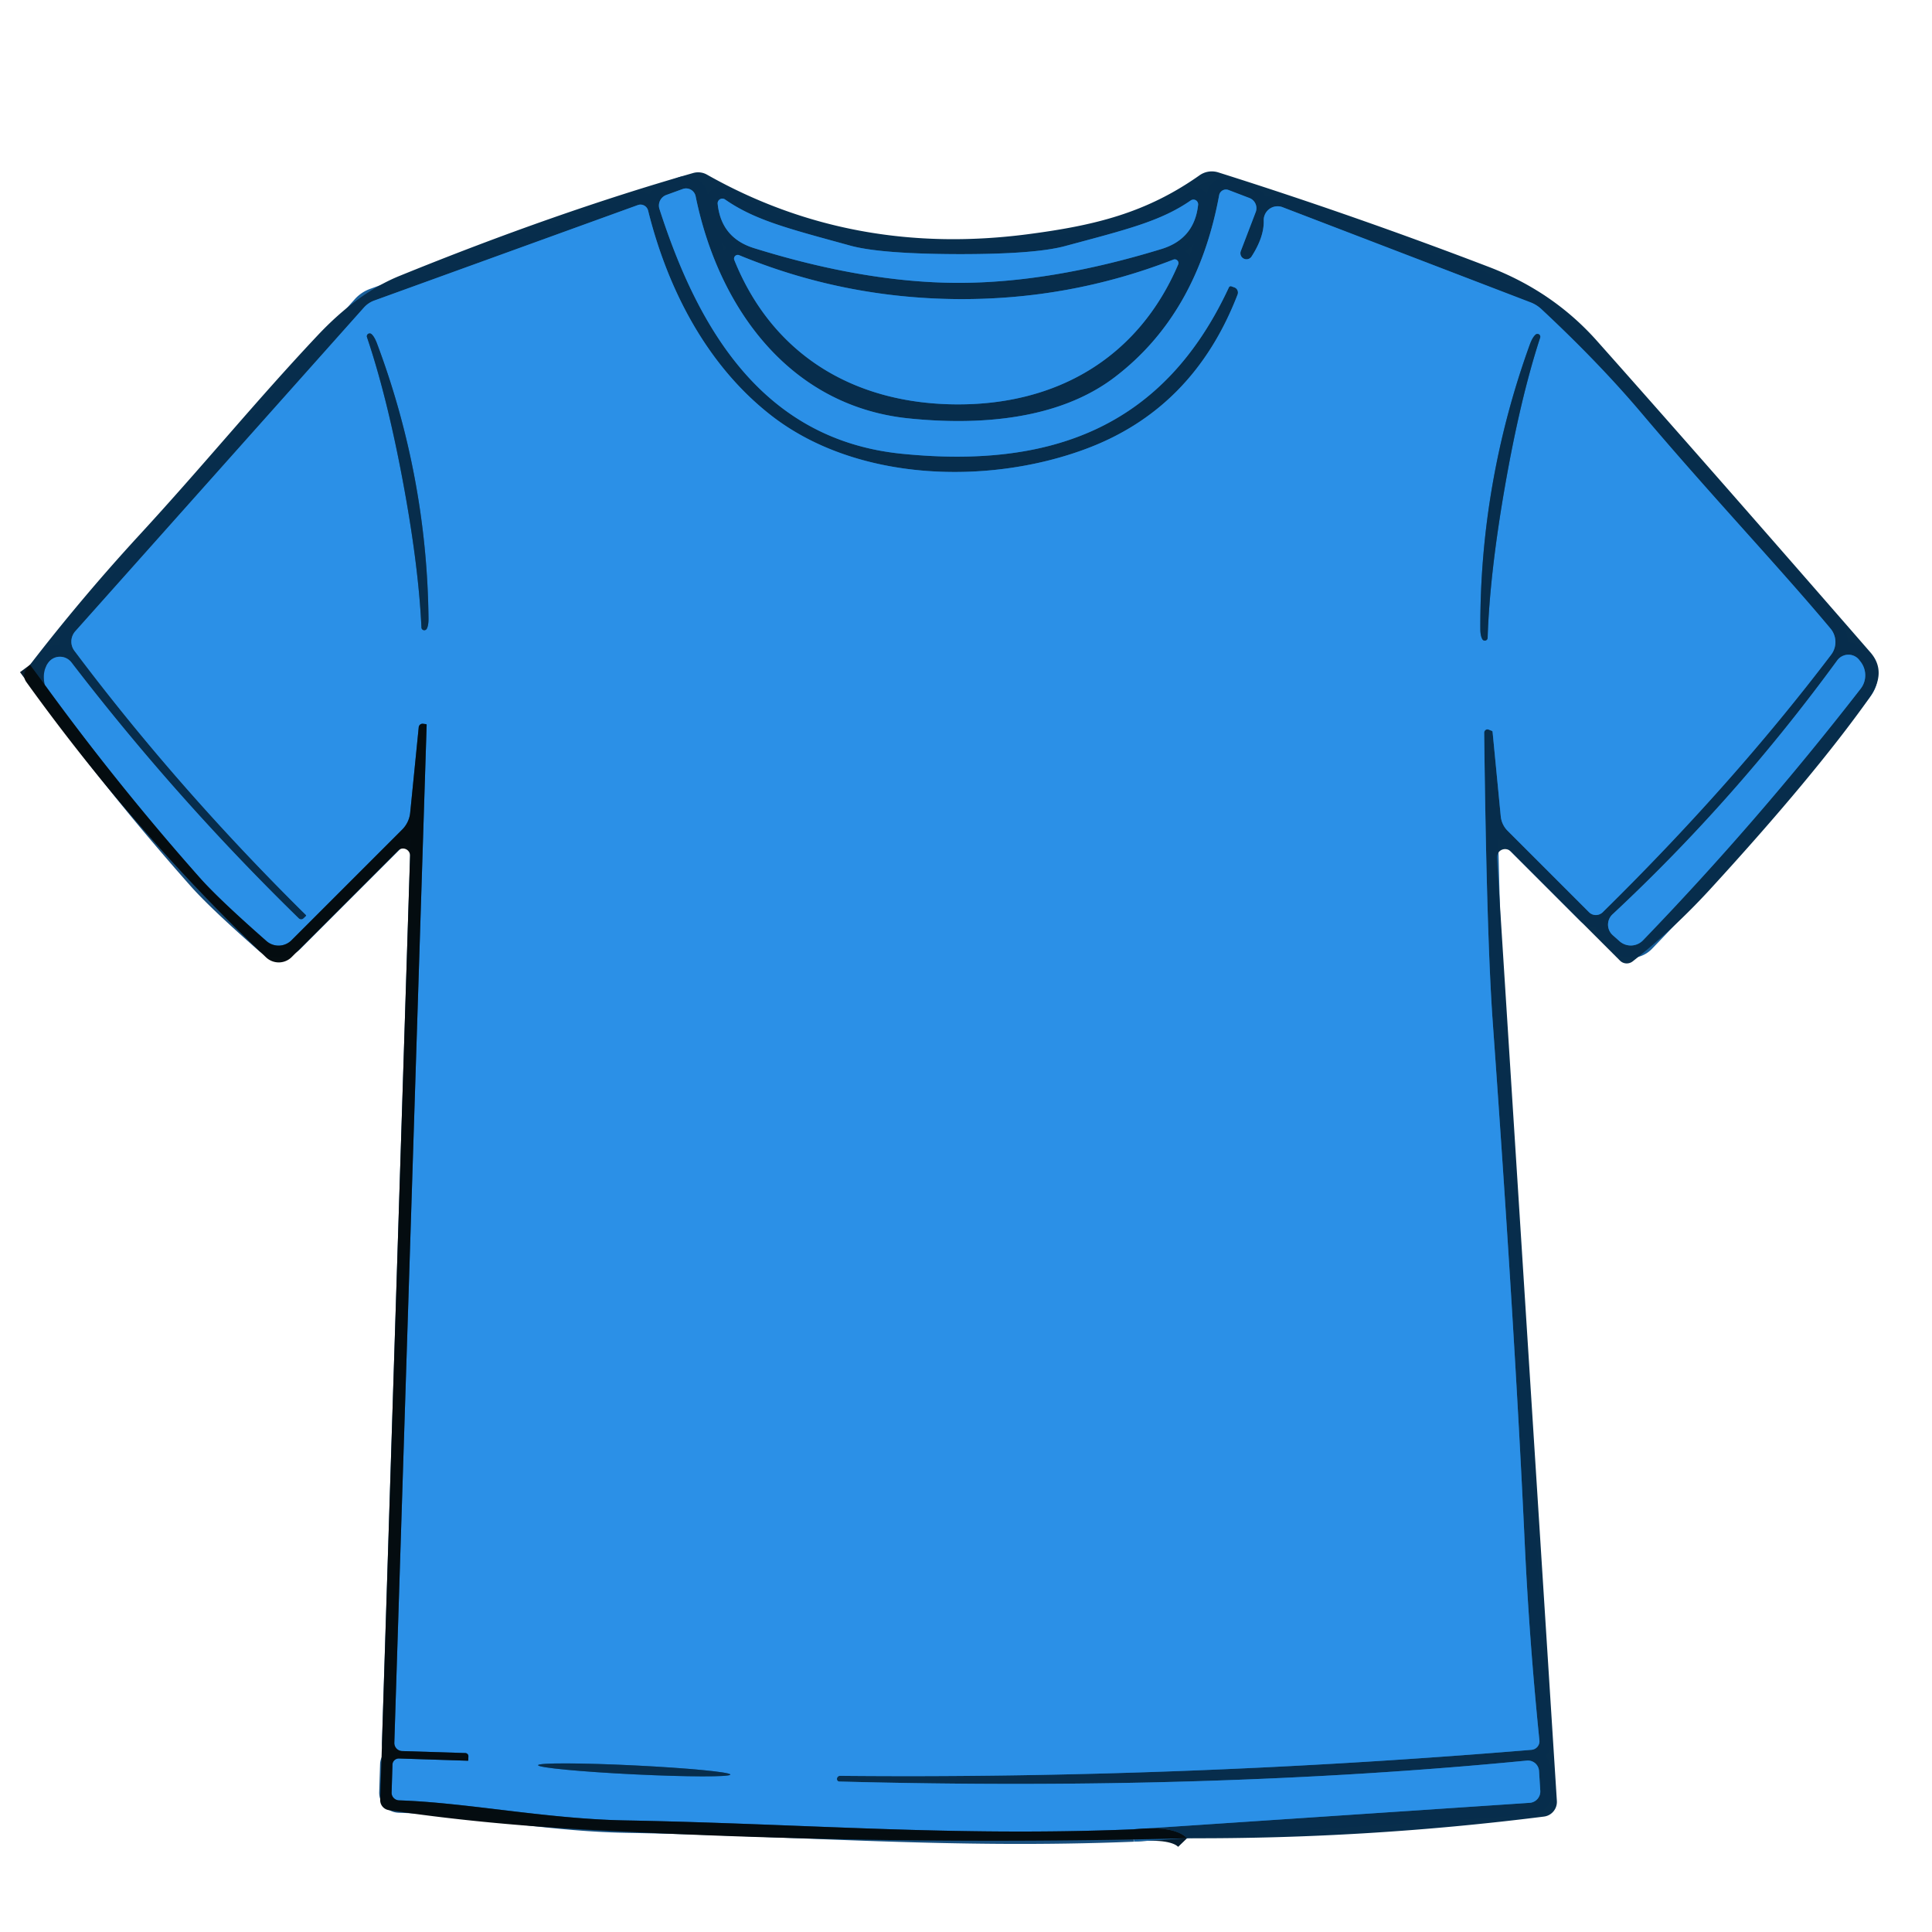 <?xml version="1.0" encoding="UTF-8" standalone="no"?>
<!DOCTYPE svg PUBLIC "-//W3C//DTD SVG 1.1//EN" "http://www.w3.org/Graphics/SVG/1.1/DTD/svg11.dtd">
<svg xmlns="http://www.w3.org/2000/svg" version="1.1" viewBox="0.00 0.00 156.00 156.00">
<g stroke-width="2.00" fill="none" stroke-linecap="butt">
<path stroke="#061d2e" stroke-opacity="0.996" vector-effect="non-scaling-stroke" d="
  M 95.85 148.43
  Q 94.84 147.38 91.50 147.71"
/>
<path stroke="#195f9a" vector-effect="non-scaling-stroke" d="
  M 91.50 147.71
  L 123.51 145.57
  A 0.92 0.92 0.0 0 0 124.37 144.59
  L 124.27 143.00
  A 0.90 0.90 0.0 0 0 123.28 142.16
  Q 97.79 144.64 67.77 143.85
  A 0.20 0.19 90.0 0 1 67.58 143.65
  L 67.58 143.64
  A 0.25 0.25 0.0 0 1 67.83 143.39
  Q 95.13 143.65 123.66 141.29
  A 0.70 0.69 -5.3 0 0 124.30 140.53
  Q 123.48 132.44 123.11 124.50
  Q 122.32 107.47 120.53 82.50
  Q 120.04 75.65 119.84 59.16
  A 0.27 0.26 -79.5 0 1 120.20 58.91
  L 120.45 59.01
  A 0.10 0.09 8.3 0 1 120.52 59.10
  L 121.18 65.92
  A 1.93 1.91 -70.7 0 0 121.73 67.08
  L 128.31 73.66
  A 0.79 0.78 -44.5 0 0 129.41 73.66
  Q 139.91 63.33 147.86 52.86
  A 1.69 1.69 0.0 0 0 147.81 50.76
  C 143.70 45.84 138.20 40.05 132.56 33.38
  Q 129.12 29.31 124.48 24.98
  A 2.77 2.61 75.8 0 0 123.60 24.42
  L 103.56 16.73
  A 1.12 1.12 0.0 0 0 102.04 17.81
  Q 102.08 19.12 101.06 20.71
  A 0.49 0.49 0.0 0 1 100.19 20.27
  L 101.39 17.13
  A 0.88 0.88 0.0 0 0 100.89 15.99
  L 99.19 15.34
  A 0.56 0.56 0.0 0 0 98.44 15.77
  Q 96.66 25.40 89.99 30.47
  C 85.38 33.97 78.88 34.34 73.43 33.79
  C 63.71 32.82 57.99 24.79 56.17 15.85
  A 0.79 0.79 0.0 0 0 55.13 15.26
  L 53.81 15.74
  A 0.91 0.91 0.0 0 0 53.25 16.88
  C 56.36 26.54 61.58 35.52 72.83 36.64
  C 84.71 37.83 93.92 34.64 99.23 23.20
  A 0.16 0.16 0.0 0 1 99.43 23.12
  L 99.68 23.21
  A 0.45 0.44 -69.1 0 1 99.93 23.78
  Q 96.35 33.06 87.59 36.28
  C 79.76 39.17 69.20 38.89 62.34 33.60
  C 57.07 29.53 53.90 23.32 52.33 17.00
  A 0.63 0.63 0.0 0 0 51.50 16.56
  L 30.24 24.26
  A 2.10 2.06 -78.6 0 0 29.37 24.85
  L 6.08 50.97
  A 1.26 1.24 -42.8 0 0 6.01 52.55
  Q 14.31 63.61 24.70 73.88
  A 0.07 0.06 -48.6 0 1 24.70 73.97
  L 24.51 74.15
  A 0.28 0.27 44.3 0 1 24.12 74.15
  Q 14.20 64.47 5.77 53.49
  A 1.17 1.16 45.3 0 0 3.93 53.47
  Q 3.37 54.19 3.61 55.29"
/>
<path stroke="#061d2e" stroke-opacity="0.996" vector-effect="non-scaling-stroke" d="
  M 3.61 55.29
  L 2.42 53.68"
/>
<path stroke="#184e7c" vector-effect="non-scaling-stroke" d="
  M 91.50 147.71
  C 76.82 148.30 65.04 147.26 50.50 146.99
  C 44.08 146.87 37.69 145.55 32.21 145.37
  A 0.62 0.61 2.4 0 1 31.62 144.74
  L 31.69 142.48
  A 0.51 0.51 0.0 0 1 32.21 141.99
  L 37.78 142.17
  A 0.03 0.03 0.0 0 0 37.81 142.14
  L 37.82 141.81
  A 0.26 0.25 2.2 0 0 37.57 141.55
  L 32.47 141.39
  A 0.65 0.65 0.0 0 1 31.84 140.72
  L 34.45 58.53
  A 0.06 0.06 0.0 0 0 34.39 58.47
  L 34.15 58.44
  A 0.31 0.31 0.0 0 0 33.81 58.72
  L 33.12 65.63
  A 2.27 2.22 -20.1 0 1 32.47 66.99
  L 23.54 75.92
  A 1.48 1.48 0.0 0 1 21.52 75.99
  Q 17.63 72.57 16.12 70.86
  Q 9.48 63.37 3.61 55.29"
/>
<path stroke="#195f9a" vector-effect="non-scaling-stroke" d="
  M 77.33 22.84
  Q 84.82 22.85 93.77 20.11
  Q 96.44 19.30 96.74 16.55
  A 0.38 0.38 0.0 0 0 96.14 16.19
  C 93.70 17.88 90.90 18.55 86.00 19.87
  Q 83.57 20.53 77.34 20.52
  Q 71.11 20.50 68.68 19.84
  C 63.78 18.49 60.99 17.81 58.55 16.11
  A 0.38 0.38 0.0 0 0 57.95 16.47
  Q 58.24 19.22 60.90 20.04
  Q 69.84 22.82 77.33 22.84"
/>
<path stroke="#195f9a" vector-effect="non-scaling-stroke" d="
  M 77.09 32.65
  C 85.38 32.74 91.93 28.84 95.13 21.36
  A 0.30 0.30 0.0 0 0 94.75 20.96
  Q 86.33 24.24 77.18 24.15
  Q 68.02 24.05 59.67 20.60
  A 0.30 0.30 0.0 0 0 59.29 20.99
  C 62.33 28.54 68.80 32.56 77.09 32.65"
/>
<path stroke="#195f9a" vector-effect="non-scaling-stroke" d="
  M 148.35 53.32
  Q 140.13 64.57 130.20 73.83
  A 1.14 1.14 0.0 0 0 130.22 75.51
  L 130.76 75.99
  A 1.37 1.37 0.0 0 0 132.67 75.92
  Q 141.92 66.33 150.24 55.61
  A 1.79 1.77 44.4 0 0 150.21 53.40
  L 150.11 53.27
  A 1.12 1.11 -46.6 0 0 148.35 53.32"
/>
<path stroke="#195f9a" vector-effect="non-scaling-stroke" d="
  M 33.49 38.64
  Q 32.44 33.04 30.42 27.68
  Q 30.22 27.17 29.99 26.97
  A 0.23 0.23 0.0 0 0 29.63 27.22
  Q 31.24 31.98 32.52 38.81
  Q 33.80 45.65 34.03 50.68
  A 0.23 0.23 0.0 0 0 34.46 50.77
  Q 34.60 50.51 34.60 49.96
  Q 34.54 44.23 33.49 38.64"
/>
<path stroke="#195f9a" vector-effect="non-scaling-stroke" d="
  M 120.52 39.09
  Q 119.51 44.86 119.53 50.76
  Q 119.53 51.32 119.68 51.59
  A 0.23 0.23 0.0 0 0 120.12 51.48
  Q 120.29 46.31 121.52 39.26
  Q 122.75 32.21 124.35 27.29
  A 0.23 0.23 0.0 0 0 123.97 27.04
  Q 123.74 27.25 123.54 27.78
  Q 121.53 33.32 120.52 39.09"
/>
<path stroke="#195f9a" vector-effect="non-scaling-stroke" d="
  M 43.449 142.53
  A 7.77 0.36 -177.2 0 0 51.192 143.27
  A 7.77 0.36 -177.2 0 0 58.971 143.29
  A 7.77 0.36 -177.2 0 0 51.228 142.55
  A 7.77 0.36 -177.2 0 0 43.449 142.53"
/>
</g>
<path fill="#072e4c" fill-opacity="0.996" d="
  M 95.85 148.43
  Q 94.84 147.38 91.50 147.71
  L 123.51 145.57
  A 0.92 0.92 0.0 0 0 124.37 144.59
  L 124.27 143.00
  A 0.90 0.90 0.0 0 0 123.28 142.16
  Q 97.79 144.64 67.77 143.85
  A 0.20 0.19 90.0 0 1 67.58 143.65
  L 67.58 143.64
  A 0.25 0.25 0.0 0 1 67.83 143.39
  Q 95.13 143.65 123.66 141.29
  A 0.70 0.69 -5.3 0 0 124.30 140.53
  Q 123.48 132.44 123.11 124.50
  Q 122.32 107.47 120.53 82.50
  Q 120.04 75.65 119.84 59.16
  A 0.27 0.26 -79.5 0 1 120.20 58.91
  L 120.45 59.01
  A 0.10 0.09 8.3 0 1 120.52 59.10
  L 121.18 65.92
  A 1.93 1.91 -70.7 0 0 121.73 67.08
  L 128.31 73.66
  A 0.79 0.78 -44.5 0 0 129.41 73.66
  Q 139.91 63.33 147.86 52.86
  A 1.69 1.69 0.0 0 0 147.81 50.76
  C 143.70 45.84 138.20 40.05 132.56 33.38
  Q 129.12 29.31 124.48 24.98
  A 2.77 2.61 75.8 0 0 123.60 24.42
  L 103.56 16.73
  A 1.12 1.12 0.0 0 0 102.04 17.81
  Q 102.08 19.12 101.06 20.71
  A 0.49 0.49 0.0 0 1 100.19 20.27
  L 101.39 17.13
  A 0.88 0.88 0.0 0 0 100.89 15.99
  L 99.19 15.34
  A 0.56 0.56 0.0 0 0 98.44 15.77
  Q 96.66 25.40 89.99 30.47
  C 85.38 33.97 78.88 34.34 73.43 33.79
  C 63.71 32.82 57.99 24.79 56.17 15.85
  A 0.79 0.79 0.0 0 0 55.13 15.26
  L 53.81 15.74
  A 0.91 0.91 0.0 0 0 53.25 16.88
  C 56.36 26.54 61.58 35.52 72.83 36.64
  C 84.71 37.83 93.92 34.64 99.23 23.20
  A 0.16 0.16 0.0 0 1 99.43 23.12
  L 99.68 23.21
  A 0.45 0.44 -69.1 0 1 99.93 23.78
  Q 96.35 33.06 87.59 36.28
  C 79.76 39.17 69.20 38.89 62.34 33.60
  C 57.07 29.53 53.90 23.32 52.33 17.00
  A 0.63 0.63 0.0 0 0 51.50 16.56
  L 30.24 24.26
  A 2.10 2.06 -78.6 0 0 29.37 24.85
  L 6.08 50.97
  A 1.26 1.24 -42.8 0 0 6.01 52.55
  Q 14.31 63.61 24.70 73.88
  A 0.07 0.06 -48.6 0 1 24.70 73.97
  L 24.51 74.15
  A 0.28 0.27 44.3 0 1 24.12 74.15
  Q 14.20 64.47 5.77 53.49
  A 1.17 1.16 45.3 0 0 3.93 53.47
  Q 3.37 54.19 3.61 55.29
  L 2.42 53.68
  Q 6.63 48.22 11.30 43.15
  C 16.57 37.42 20.57 32.48 25.62 27.11
  Q 28.87 23.65 32.28 22.27
  Q 44.87 17.15 55.97 13.97
  A 1.47 1.44 -37.3 0 1 57.10 14.11
  Q 68.87 20.76 83.01 18.91
  C 88.35 18.21 92.51 17.22 96.85 14.16
  A 1.72 1.72 0.0 0 1 98.37 13.92
  Q 109.21 17.34 120.21 21.55
  Q 125.41 23.54 128.96 27.54
  Q 137.37 36.99 151.03 52.68
  Q 152.42 54.28 150.89 56.43
  Q 146.45 62.68 138.07 71.82
  Q 135.14 75.01 131.84 77.62
  A 0.78 0.77 -41.5 0 1 130.80 77.56
  L 122.00 68.76
  A 0.66 0.66 0.0 0 0 120.87 69.27
  L 125.71 145.42
  A 1.20 1.19 84.6 0 1 124.67 146.68
  Q 110.31 148.49 95.85 148.43
  Z
  M 77.33 22.84
  Q 84.82 22.85 93.77 20.11
  Q 96.44 19.30 96.74 16.55
  A 0.38 0.38 0.0 0 0 96.14 16.19
  C 93.70 17.88 90.90 18.55 86.00 19.87
  Q 83.57 20.53 77.34 20.52
  Q 71.11 20.50 68.68 19.84
  C 63.78 18.49 60.99 17.81 58.55 16.11
  A 0.38 0.38 0.0 0 0 57.95 16.47
  Q 58.24 19.22 60.90 20.04
  Q 69.84 22.82 77.33 22.84
  Z
  M 77.09 32.65
  C 85.38 32.74 91.93 28.84 95.13 21.36
  A 0.30 0.30 0.0 0 0 94.75 20.96
  Q 86.33 24.24 77.18 24.15
  Q 68.02 24.05 59.67 20.60
  A 0.30 0.30 0.0 0 0 59.29 20.99
  C 62.33 28.54 68.80 32.56 77.09 32.65
  Z
  M 148.35 53.32
  Q 140.13 64.57 130.20 73.83
  A 1.14 1.14 0.0 0 0 130.22 75.51
  L 130.76 75.99
  A 1.37 1.37 0.0 0 0 132.67 75.92
  Q 141.92 66.33 150.24 55.61
  A 1.79 1.77 44.4 0 0 150.21 53.40
  L 150.11 53.27
  A 1.12 1.11 -46.6 0 0 148.35 53.32
  Z"
/>
<path fill="#2b90e7" d="
  M 91.50 147.71
  C 76.82 148.30 65.04 147.26 50.50 146.99
  C 44.08 146.87 37.69 145.55 32.21 145.37
  A 0.62 0.61 2.4 0 1 31.62 144.74
  L 31.69 142.48
  A 0.51 0.51 0.0 0 1 32.21 141.99
  L 37.78 142.17
  A 0.03 0.03 0.0 0 0 37.81 142.14
  L 37.82 141.81
  A 0.26 0.25 2.2 0 0 37.57 141.55
  L 32.47 141.39
  A 0.65 0.65 0.0 0 1 31.84 140.72
  L 34.45 58.53
  A 0.06 0.06 0.0 0 0 34.39 58.47
  L 34.15 58.44
  A 0.31 0.31 0.0 0 0 33.81 58.72
  L 33.12 65.63
  A 2.27 2.22 -20.1 0 1 32.47 66.99
  L 23.54 75.92
  A 1.48 1.48 0.0 0 1 21.52 75.99
  Q 17.63 72.57 16.12 70.86
  Q 9.48 63.37 3.61 55.29
  Q 3.37 54.19 3.93 53.47
  A 1.17 1.16 45.3 0 1 5.77 53.49
  Q 14.20 64.47 24.12 74.15
  A 0.28 0.27 44.3 0 0 24.51 74.15
  L 24.70 73.97
  A 0.07 0.06 -48.6 0 0 24.70 73.88
  Q 14.31 63.61 6.01 52.55
  A 1.26 1.24 -42.8 0 1 6.08 50.97
  L 29.37 24.85
  A 2.10 2.06 -78.6 0 1 30.24 24.26
  L 51.50 16.56
  A 0.63 0.63 0.0 0 1 52.33 17.00
  C 53.90 23.32 57.07 29.53 62.34 33.60
  C 69.20 38.89 79.76 39.17 87.59 36.28
  Q 96.35 33.06 99.93 23.78
  A 0.45 0.44 -69.1 0 0 99.68 23.21
  L 99.43 23.12
  A 0.16 0.16 0.0 0 0 99.23 23.20
  C 93.92 34.64 84.71 37.83 72.83 36.64
  C 61.58 35.52 56.36 26.54 53.25 16.88
  A 0.91 0.91 0.0 0 1 53.81 15.74
  L 55.13 15.26
  A 0.79 0.79 0.0 0 1 56.17 15.85
  C 57.99 24.79 63.71 32.82 73.43 33.79
  C 78.88 34.34 85.38 33.97 89.99 30.47
  Q 96.66 25.40 98.44 15.77
  A 0.56 0.56 0.0 0 1 99.19 15.34
  L 100.89 15.99
  A 0.88 0.88 0.0 0 1 101.39 17.13
  L 100.19 20.27
  A 0.49 0.49 0.0 0 0 101.06 20.71
  Q 102.08 19.12 102.04 17.81
  A 1.12 1.12 0.0 0 1 103.56 16.73
  L 123.60 24.42
  A 2.77 2.61 75.8 0 1 124.48 24.98
  Q 129.12 29.31 132.56 33.38
  C 138.20 40.05 143.70 45.84 147.81 50.76
  A 1.69 1.69 0.0 0 1 147.86 52.86
  Q 139.91 63.33 129.41 73.66
  A 0.79 0.78 -44.5 0 1 128.31 73.66
  L 121.73 67.08
  A 1.93 1.91 -70.7 0 1 121.18 65.92
  L 120.52 59.10
  A 0.10 0.09 8.3 0 0 120.45 59.01
  L 120.20 58.91
  A 0.27 0.26 -79.5 0 0 119.84 59.16
  Q 120.04 75.65 120.53 82.50
  Q 122.32 107.47 123.11 124.50
  Q 123.48 132.44 124.30 140.53
  A 0.70 0.69 -5.3 0 1 123.66 141.29
  Q 95.13 143.65 67.83 143.39
  A 0.25 0.25 0.0 0 0 67.58 143.64
  L 67.58 143.65
  A 0.20 0.19 90.0 0 0 67.77 143.85
  Q 97.79 144.64 123.28 142.16
  A 0.90 0.90 0.0 0 1 124.27 143.00
  L 124.37 144.59
  A 0.92 0.92 0.0 0 1 123.51 145.57
  L 91.50 147.71
  Z
  M 33.49 38.64
  Q 32.44 33.04 30.42 27.68
  Q 30.22 27.17 29.99 26.97
  A 0.23 0.23 0.0 0 0 29.63 27.22
  Q 31.24 31.98 32.52 38.81
  Q 33.80 45.65 34.03 50.68
  A 0.23 0.23 0.0 0 0 34.46 50.77
  Q 34.60 50.51 34.60 49.96
  Q 34.54 44.23 33.49 38.64
  Z
  M 120.52 39.09
  Q 119.51 44.86 119.53 50.76
  Q 119.53 51.32 119.68 51.59
  A 0.23 0.23 0.0 0 0 120.12 51.48
  Q 120.29 46.31 121.52 39.26
  Q 122.75 32.21 124.35 27.29
  A 0.23 0.23 0.0 0 0 123.97 27.04
  Q 123.74 27.25 123.54 27.78
  Q 121.53 33.32 120.52 39.09
  Z
  M 43.449 142.53
  A 7.77 0.36 -177.2 0 0 51.192 143.27
  A 7.77 0.36 -177.2 0 0 58.971 143.29
  A 7.77 0.36 -177.2 0 0 51.228 142.55
  A 7.77 0.36 -177.2 0 0 43.449 142.53
  Z"
/>
<path fill="#2b90e7" d="
  M 77.34 20.52
  Q 83.57 20.53 86.00 19.87
  C 90.90 18.55 93.70 17.88 96.14 16.19
  A 0.38 0.38 0.0 0 1 96.74 16.55
  Q 96.44 19.30 93.77 20.11
  Q 84.82 22.85 77.33 22.84
  Q 69.84 22.82 60.90 20.04
  Q 58.24 19.22 57.95 16.47
  A 0.38 0.38 0.0 0 1 58.55 16.11
  C 60.99 17.81 63.78 18.49 68.68 19.84
  Q 71.11 20.50 77.34 20.52
  Z"
/>
<path fill="#2b90e7" d="
  M 77.18 24.15
  Q 86.33 24.24 94.75 20.96
  A 0.30 0.30 0.0 0 1 95.13 21.36
  C 91.93 28.84 85.38 32.74 77.09 32.65
  C 68.80 32.56 62.33 28.54 59.29 20.99
  A 0.30 0.30 0.0 0 1 59.67 20.60
  Q 68.02 24.05 77.18 24.15
  Z"
/>
<path fill="#072e4c" fill-opacity="0.996" d="
  M 33.49 38.64
  Q 34.54 44.23 34.60 49.96
  Q 34.60 50.51 34.46 50.77
  A 0.23 0.23 0.0 0 1 34.03 50.68
  Q 33.80 45.65 32.52 38.81
  Q 31.24 31.98 29.63 27.22
  A 0.23 0.23 0.0 0 1 29.99 26.97
  Q 30.22 27.17 30.42 27.68
  Q 32.44 33.04 33.49 38.64
  Z"
/>
<path fill="#072e4c" fill-opacity="0.996" d="
  M 121.52 39.26
  Q 120.29 46.31 120.12 51.48
  A 0.23 0.23 0.0 0 1 119.68 51.59
  Q 119.53 51.32 119.53 50.76
  Q 119.51 44.86 120.52 39.09
  Q 121.53 33.32 123.54 27.78
  Q 123.74 27.25 123.97 27.04
  A 0.23 0.23 0.0 0 1 124.35 27.29
  Q 122.75 32.21 121.52 39.26
  Z"
/>
<path fill="#2b90e7" d="
  M 148.35 53.32
  A 1.12 1.11 -46.6 0 1 150.11 53.27
  L 150.21 53.40
  A 1.79 1.77 44.4 0 1 150.24 55.61
  Q 141.92 66.33 132.67 75.92
  A 1.37 1.37 0.0 0 1 130.76 75.99
  L 130.22 75.51
  A 1.14 1.14 0.0 0 1 130.20 73.83
  Q 140.13 64.57 148.35 53.32
  Z"
/>
<path fill="#040c10" fill-opacity="0.996" d="
  M 2.42 53.68
  L 3.61 55.29
  Q 9.48 63.37 16.12 70.86
  Q 17.63 72.57 21.52 75.99
  A 1.48 1.48 0.0 0 0 23.54 75.92
  L 32.47 66.99
  A 2.27 2.22 -20.1 0 0 33.12 65.63
  L 33.81 58.72
  A 0.31 0.31 0.0 0 1 34.15 58.44
  L 34.39 58.47
  A 0.06 0.06 0.0 0 1 34.45 58.53
  L 31.84 140.72
  A 0.65 0.65 0.0 0 0 32.47 141.39
  L 37.57 141.55
  A 0.26 0.25 2.2 0 1 37.82 141.81
  L 37.81 142.14
  A 0.03 0.03 0.0 0 1 37.78 142.17
  L 32.21 141.99
  A 0.51 0.51 0.0 0 0 31.69 142.48
  L 31.62 144.74
  A 0.62 0.61 2.4 0 0 32.21 145.37
  C 37.69 145.55 44.08 146.87 50.50 146.99
  C 65.04 147.26 76.82 148.30 91.50 147.71
  Q 94.84 147.38 95.85 148.43
  Q 71.49 149.06 47.26 147.73
  Q 38.74 147.26 31.40 146.16
  A 0.82 0.81 5.5 0 1 30.70 145.32
  L 33.11 69.10
  A 0.57 0.57 0.0 0 0 32.14 68.68
  L 23.55 77.28
  A 1.49 1.48 44.3 0 1 21.48 77.30
  Q 10.93 67.30 2.14 55.09
  Q 1.66 54.43 2.42 53.68
  Z"
/>
<ellipse fill="#072e4c" fill-opacity="0.996" cx="0.00" cy="0.00" transform="translate(51.21,142.91) rotate(-177.2)" rx="7.77" ry="0.36"/>
</svg>
